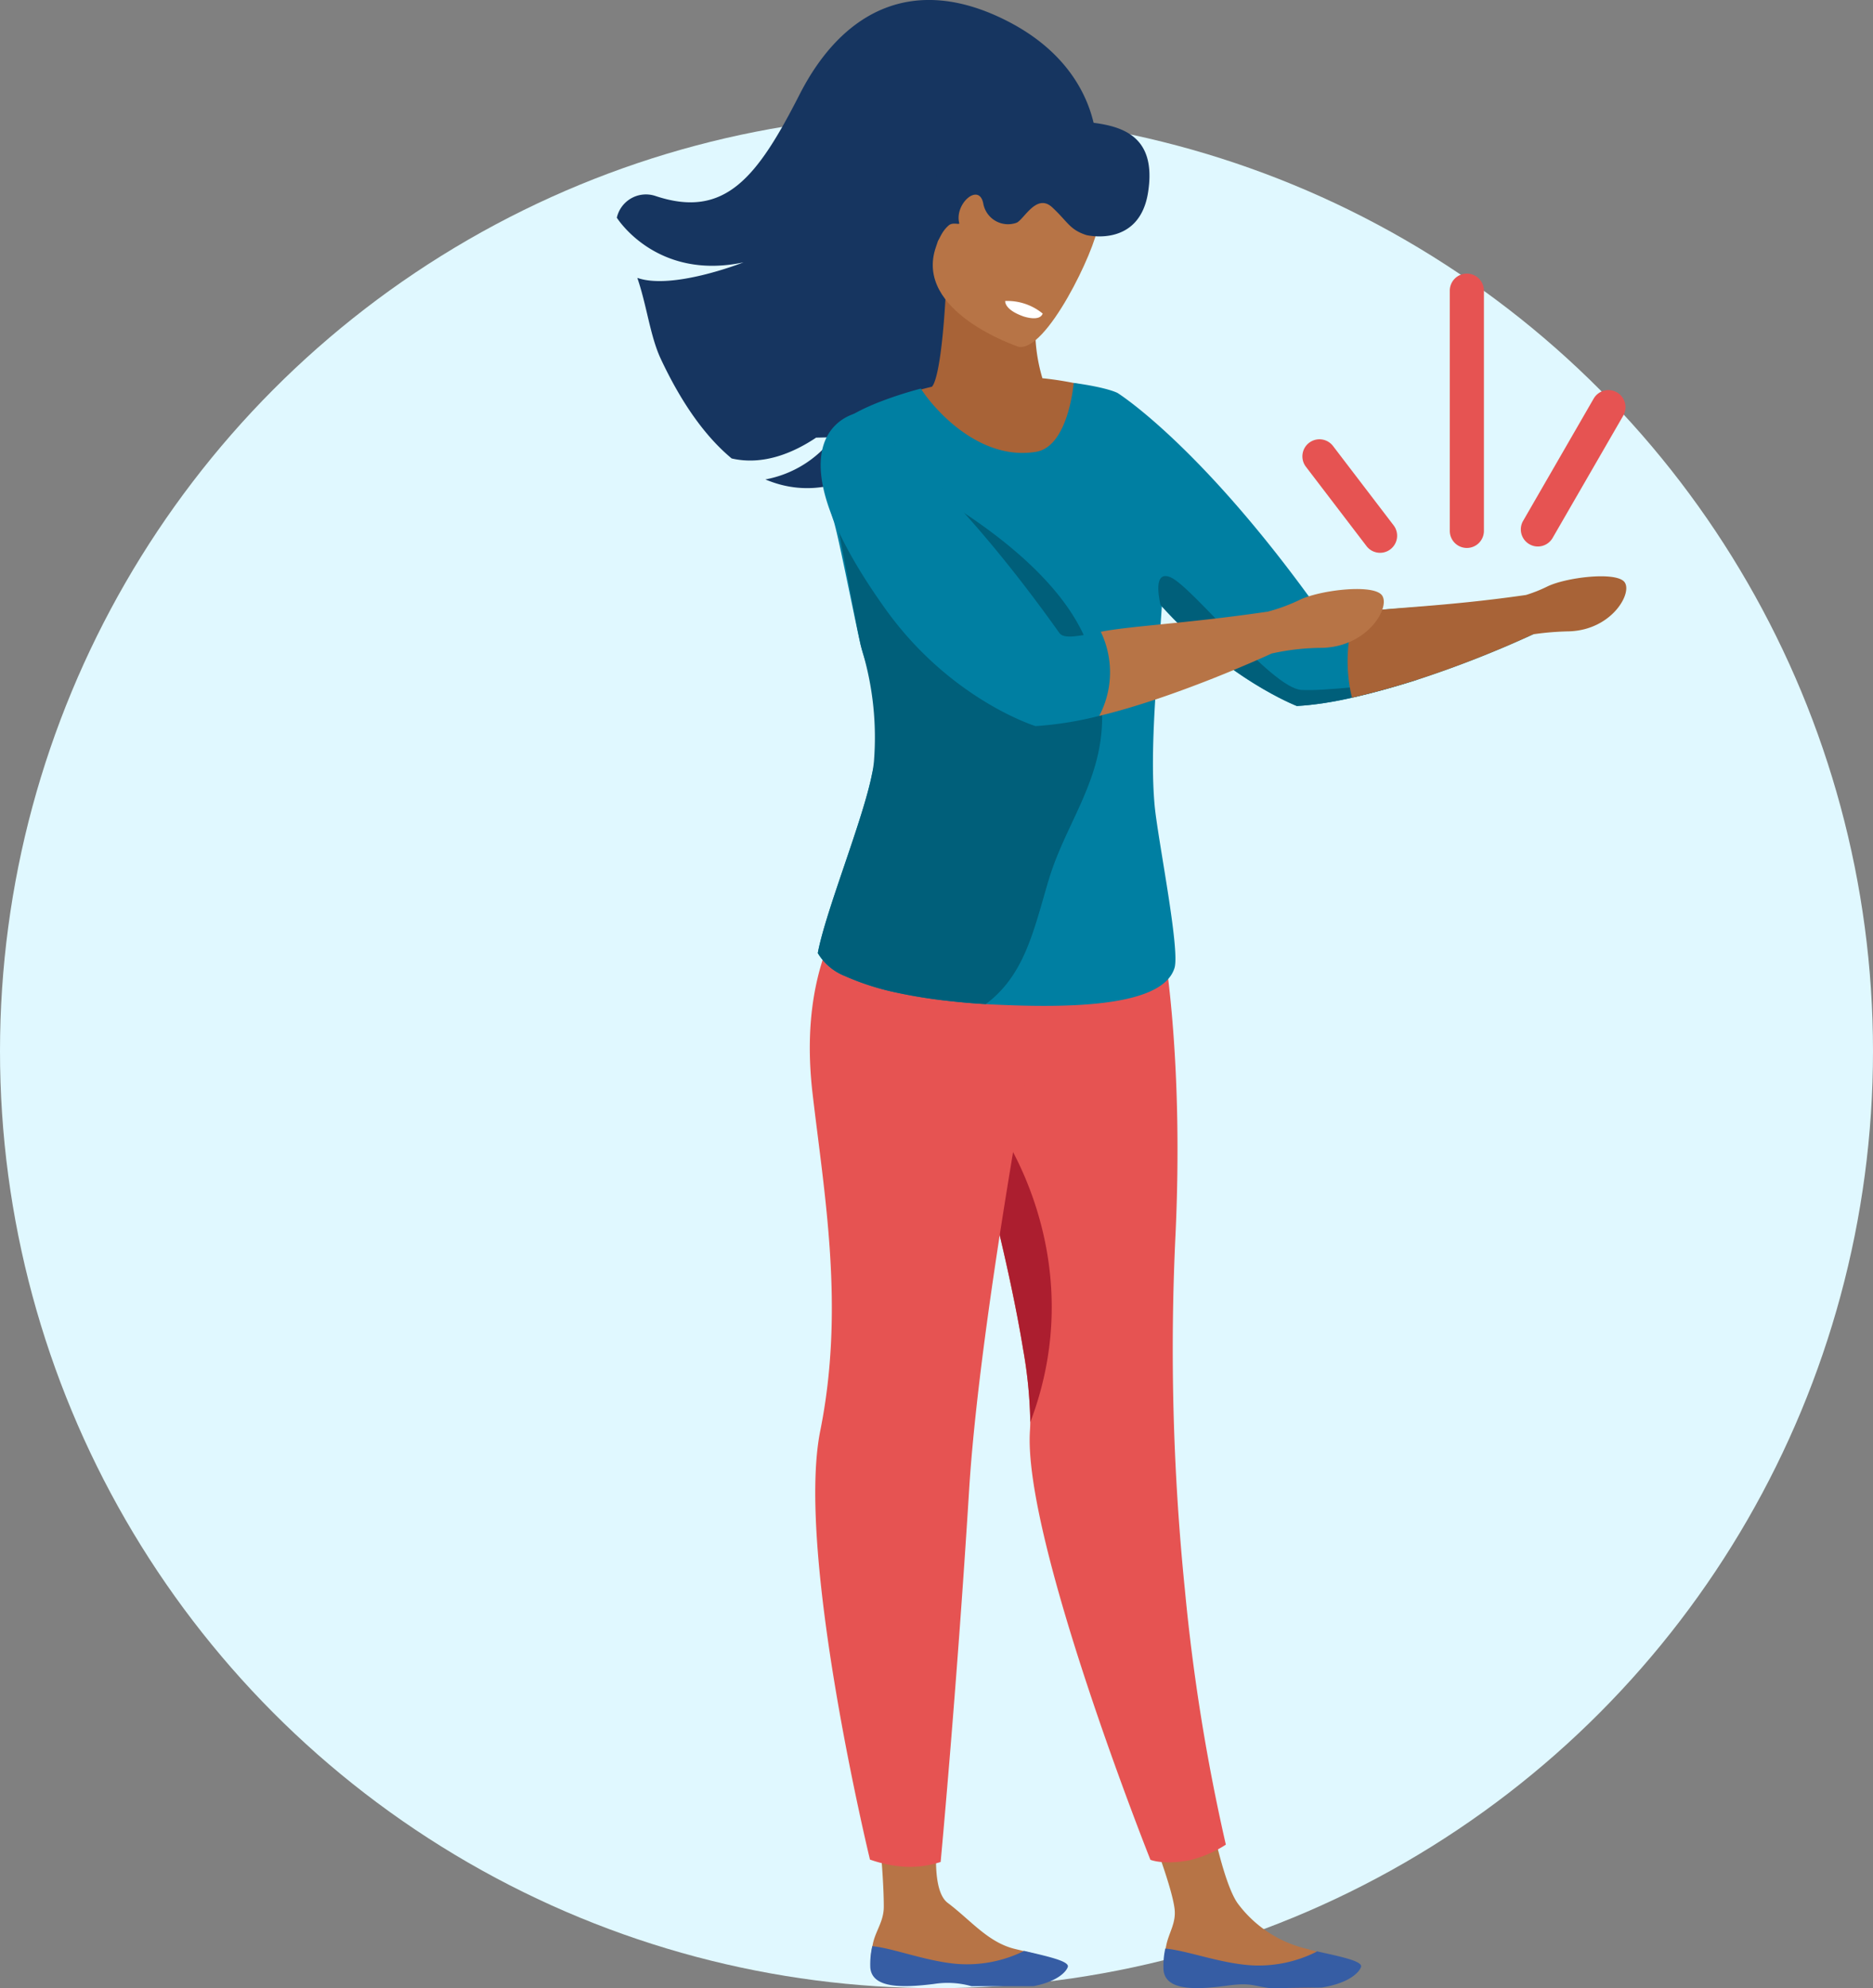<svg xmlns="http://www.w3.org/2000/svg" width="260" height="275.835"><rect width="100%" height="100%" fill="#808080" stroke="none"/><g transform="translate(-920 -1601.165)"><circle data-name="Ellipse 38" cx="130" cy="130" r="130" transform="translate(920 1617)" fill="#e0f8ff"/><g data-name="Group 581"><g data-name="Group 580"><g data-name="Group 579"><path data-name="Path 11977" d="M1005.632 1631.377s5.451 8.768 17.576 6.188c-.328.128-9.9 3.851-14.737 2.152.254.752.482 1.51.682 2.264.867 3.213 1.364 6.392 2.586 9 3.033 6.461 6.381 10.932 9.826 13.787 4.418 1.025 8.645-.826 11.724-2.885.813-.016 1.622-.039 2.413-.058a15.328 15.328 0 01-9.454 5.854c5.748 2.443 11.5.987 16.293-2.662a21.968 21.968 0 001.314-1.074 27.122 27.122 0 002.9-2.973 33.718 33.718 0 006.776-13.343c.055-.223.109-.444.159-.665v-.027a29.5 29.5 0 00.733-5.6c.11-3.379 1.907-6.553 4.322-9.316 5.272-6.041 13.488-10.131 13.488-10.131a13.593 13.593 0 00-.338-3.292c-.808-3.812-3.461-10.122-12.078-14.516-13.114-6.689-22.966-1.285-28.822 10.191s-10.333 17.284-19.958 14.1l-.1-.033a4.145 4.145 0 00-5.313 3.033z" fill="#163560"/><path data-name="Path 11978" d="M1081.646 1874.092c.232 2.847 3.846 2.827 8.4 2.263s3.351.6 9.736.644 8.573-2.086 8.873-3c.27-.813-2.827-1.371-6.12-2.148-.417-.095-.876-.245-1.29-.347a16.714 16.714 0 01-9.326-6.127c-2.773-3.55-5.3-19.71-5.3-19.71l-9.98 1.862s5.809 13.851 6.4 18.393c.27 2.039-.807 3.373-1.148 5.16a11.62 11.62 0 00-.249 3.01z" fill="#b77446"/><path data-name="Path 11979" d="M1108.925 1874.056c-.231.734-1.652 2.252-5.456 2.853l-7.1.09c-2.435-.291-2.678-.808-6.022-.354-4.548.621-8.568.668-8.832-2.173a11.063 11.063 0 01.243-2.969c2.961.261 7.371 1.964 11.664 2.305a17.865 17.865 0 009.334-1.865l.04-.06c3.3.737 6.392 1.355 6.133 2.171z" fill="#365da4"/><path data-name="Path 11980" d="M1090.167 1857.086a16.333 16.333 0 01-5.074 2.172c-3.687.671-5.4-.074-5.4-.074s-17.73-44.517-16.719-59.56c.024-.362.039-.745.043-1.153a63.148 63.148 0 00-.993-10.092c-.24-1.469-.515-3-.821-4.6-.711-3.708-1.589-7.71-2.557-11.789-.426-1.8-.87-3.61-1.323-5.418-4.458-17.8-9.9-35.341-9.9-35.341s31.995-10.452 33.8-.682c.695 3.747 3.01 18.746 1.966 41.682a331.116 331.116 0 001.3 49.581 273.285 273.285 0 005.675 35.265z" fill="#e65352"/><path data-name="Path 11981" d="M1063.023 1798.475a63.148 63.148 0 00-.993-10.092c-.24-1.469-.515-3-.821-4.6-.711-3.708-1.589-7.71-2.557-11.789-.426-1.8-.87-3.61-1.323-5.418.633-5.432 1.143-9.158 1.143-9.158s13.282 18.049 4.551 41.057z" fill="#ac1e2f"/><path data-name="Path 11982" d="M1067.925 1874.23c-.224.681-1.129 1.592-4.418 2.219h-8.562a12.2 12.2 0 00-5.261-.309c-4.556.564-8.576.564-8.806-2.283a11.131 11.131 0 01.281-2.965c.339-1.783 1.524-3.127 1.524-5.182 0-6.106-1.415-17.2-1.415-17.2l9.383 3.348s-2.118 11.031.908 13.307c3.193 2.4 5.579 5.468 9.3 6.383l1.248.3c3.3.777 6.09 1.576 5.823 2.389z" fill="#b77446"/><path data-name="Path 11983" d="M1068.223 1874.059c-.224.685-1.5 2.043-4.792 2.667h-8.562a12.2 12.2 0 00-5.258-.308c-4.557.564-8.577.561-8.8-2.288a11.018 11.018 0 01.279-2.961c2.959.3 7.344 2.053 11.635 2.452a17.921 17.921 0 009.357-1.748l.039-.06c3.3.775 6.373 1.432 6.106 2.245z" fill="#365da4"/><path data-name="Path 11984" d="M1066.697 1727.757s-10.409 51.88-12.168 80.115-3.954 51.614-3.954 51.614a13.749 13.749 0 01-4.878.67 17.935 17.935 0 01-4.933-1s-10.319-42.484-6.9-59.488.57-32.689-1.069-46.8c-2.351-20.223 6.7-29.625 13.016-36.032 6.393-6.485 20.888 10.922 20.888 10.922z" fill="#e65352"/><path data-name="Path 11985" d="M1070.37 1654.583a46.1 46.1 0 00-5.669-.944 23.774 23.774 0 01-.756-10.2l-12.542-3.82c-.6 13.218-1.78 14.971-2.046 15.2a56.773 56.773 0 00-8.314 2.681s8.007 45.815 4.568 54.558a92.379 92.379 0 00-4.748 16.5l37.316.464s-.521-30.013 1.2-40.634-9.007-33.809-9.007-33.809z" fill="#a86337"/><path data-name="Path 11986" d="M1061.313 1649.25s-14.534-4.832-11.385-13.836 3.392-15.693 12.806-12.988 10 6.768 9.684 10.029-7.245 17.82-11.105 16.795z" fill="#b77446"/><path data-name="Path 11987" d="M1132.344 1685.408c-.11-1.3-.523-1.6-.523-1.6-11.927 1.751-19.835 1.652-23.711 2.408-3.043.591-4.287.674-4.808-.063-16.482-23.174-28.147-30.454-28.147-30.454s-1.244-.739-6.112-1.41c0 0-.7 8.813-5.227 9.561-7.834 1.29-14.144-5.884-15.988-8.772 0 0-8.993 2.269-11.635 5.279-1.9 2.163-1.648 7.338-1.088 10.591a14.588 14.588 0 00.573 2.359c.557 1.472 2.665 12.276 3.624 16.578l.066.3c.066.289.123.54.177.753l.006.017c.057.227.1.407.141.524l.066.21v.013a35.714 35.714 0 011.737 14.463 15.217 15.217 0 01-.43 2.316c-1.252 6.428-6.46 19.094-7.542 24.91a7.65 7.65 0 003.753 3.183 35.754 35.754 0 007.191 2.305 70.185 70.185 0 007.321 1.165 94.423 94.423 0 005.785.47c11.241.561 23.829.283 25.468-5.062.788-2.563-2.346-17.981-2.763-22.565-.731-8.048.458-19.069 1-27.6 9.223 10.166 18.745 13.823 18.745 13.823a46.1 46.1 0 007.65-1.148c2.95-.66 6.04-1.535 9-2.473a149.384 149.384 0 0016.212-6.349 18.98 18.98 0 01-.537-3.733z" fill="#007fa2"/><path data-name="Path 11988" d="M1059.541 1642.922s-.2 1.167 2.5 2.13c0 0 2.269.808 2.7-.384a7.746 7.746 0 00-5.2-1.746z" fill="#fff"/><path data-name="Path 11989" d="M1065.555 1723.288c-2.129 7.224-3.367 13.169-8.715 17.188a93.136 93.136 0 01-5.051-.431 70.185 70.185 0 01-7.321-1.165 35.754 35.754 0 01-7.191-2.305 7.65 7.65 0 01-3.753-3.183c1.082-5.816 6.289-18.481 7.542-24.91a15.823 15.823 0 00.25-1.683 41.964 41.964 0 00-1.551-15.094v-.013l-.207-.734-.006-.017a12.15 12.15 0 01-.177-.753l-.066-.3c-.857-4.077-3.1-16.864-3.674-18.533a17.076 17.076 0 01-.561-2.547l4.492-4.323s25.778 11.008 31.456 26.192-2.4 22.255-5.462 32.615z" fill="#005f7a"/><path data-name="Path 11990" d="M1116.669 1695.491c-5.708 1.806-11.916 3.393-16.646 3.621 0 0-9.646-3.706-18.931-14.027-.39-1.753-.767-4.7 1.355-3.847 2.98 1.191 14 15.34 18.173 15.641 2.986.21 11.472-.8 16.05-1.388z" fill="#005f7a"/><path data-name="Path 11991" d="M1145.397 1681.802c-1.427-1.342-8.134-.5-10.649.753a20.015 20.015 0 01-2.91 1.154c-11.735 1.7-19.89 1.759-23.727 2.506a21.709 21.709 0 00-.437 11.748c2.95-.66 6.04-1.535 9-2.473a148.987 148.987 0 0016.16-6.326 39.243 39.243 0 014.934-.406c6.119-.166 9.053-5.615 7.63-6.956z" fill="#a86337"/><path data-name="Path 11992" d="M1096.309 1691.461s-12.7 6.386-23.722 9.024a49.194 49.194 0 01-8.83 1.42s-11.848-3.644-20.89-16.31c-17.464-24.464-3.981-27.1-3.981-27.1s11.668 7.278 28.147 30.454c.575.81 2.023.627 5.773-.128 4-.81 11.972-.714 22.972-2.329a6.206 6.206 0 01.3 1.715c.245 2.877.231 3.254.231 3.254z" fill="#007fa2"/><path data-name="Path 11993" d="M1070.79 1633.775s7.355 1.825 8.577-5.91c2.051-13-12.566-8.232-14.575-11.176s-9.67-4.515-12.967 1.1-.663 10.408-2.624 12.3.21 5.048.955 4.5c.289-.21.491-1.24 1.538-2.152.578-.5 1.535-.039 1.465-.311-.7-2.691 2.754-5.691 3.332-2.736a3.491 3.491 0 004.644 2.67c1.06-.515 2.767-4.142 4.943-2.117s2.394 3.073 4.712 3.831z" fill="#163560"/><path data-name="Path 11994" d="M1111.711 1683.616c-1.524-1.434-8.682-.537-11.368.807a24.491 24.491 0 01-4.505 1.636v-.017c-11 1.615-19.027 1.966-23.029 2.776a12.961 12.961 0 01-.219 11.664c10.52-2.522 22.849-8.151 23.937-8.652a32.866 32.866 0 017.042-.786c6.533-.18 9.664-6 8.145-7.428z" fill="#b77446"/></g></g><path data-name="Path 11995" d="M1111.574 1677.859a2.363 2.363 0 01-1.884-.932l-8.412-11.008a2.37 2.37 0 01.444-3.321 2.37 2.37 0 013.321.444l8.412 11.009a2.37 2.37 0 01-.444 3.321 2.366 2.366 0 01-1.437.487z" fill="#e65352"/><path data-name="Path 11996" d="M1123.621 1677.186a2.368 2.368 0 01-2.369-2.369v-33.324a2.368 2.368 0 012.369-2.369 2.367 2.367 0 012.369 2.369v33.324a2.367 2.367 0 01-2.369 2.369z" fill="#e65352"/><path data-name="Path 11997" d="M1133.48 1676.984a2.348 2.348 0 01-1.183-.319 2.369 2.369 0 01-.867-3.235l9.792-16.959a2.367 2.367 0 013.235-.867 2.368 2.368 0 01.867 3.235l-9.796 16.955a2.369 2.369 0 01-2.048 1.19z" fill="#e65352"/></g></g></svg>